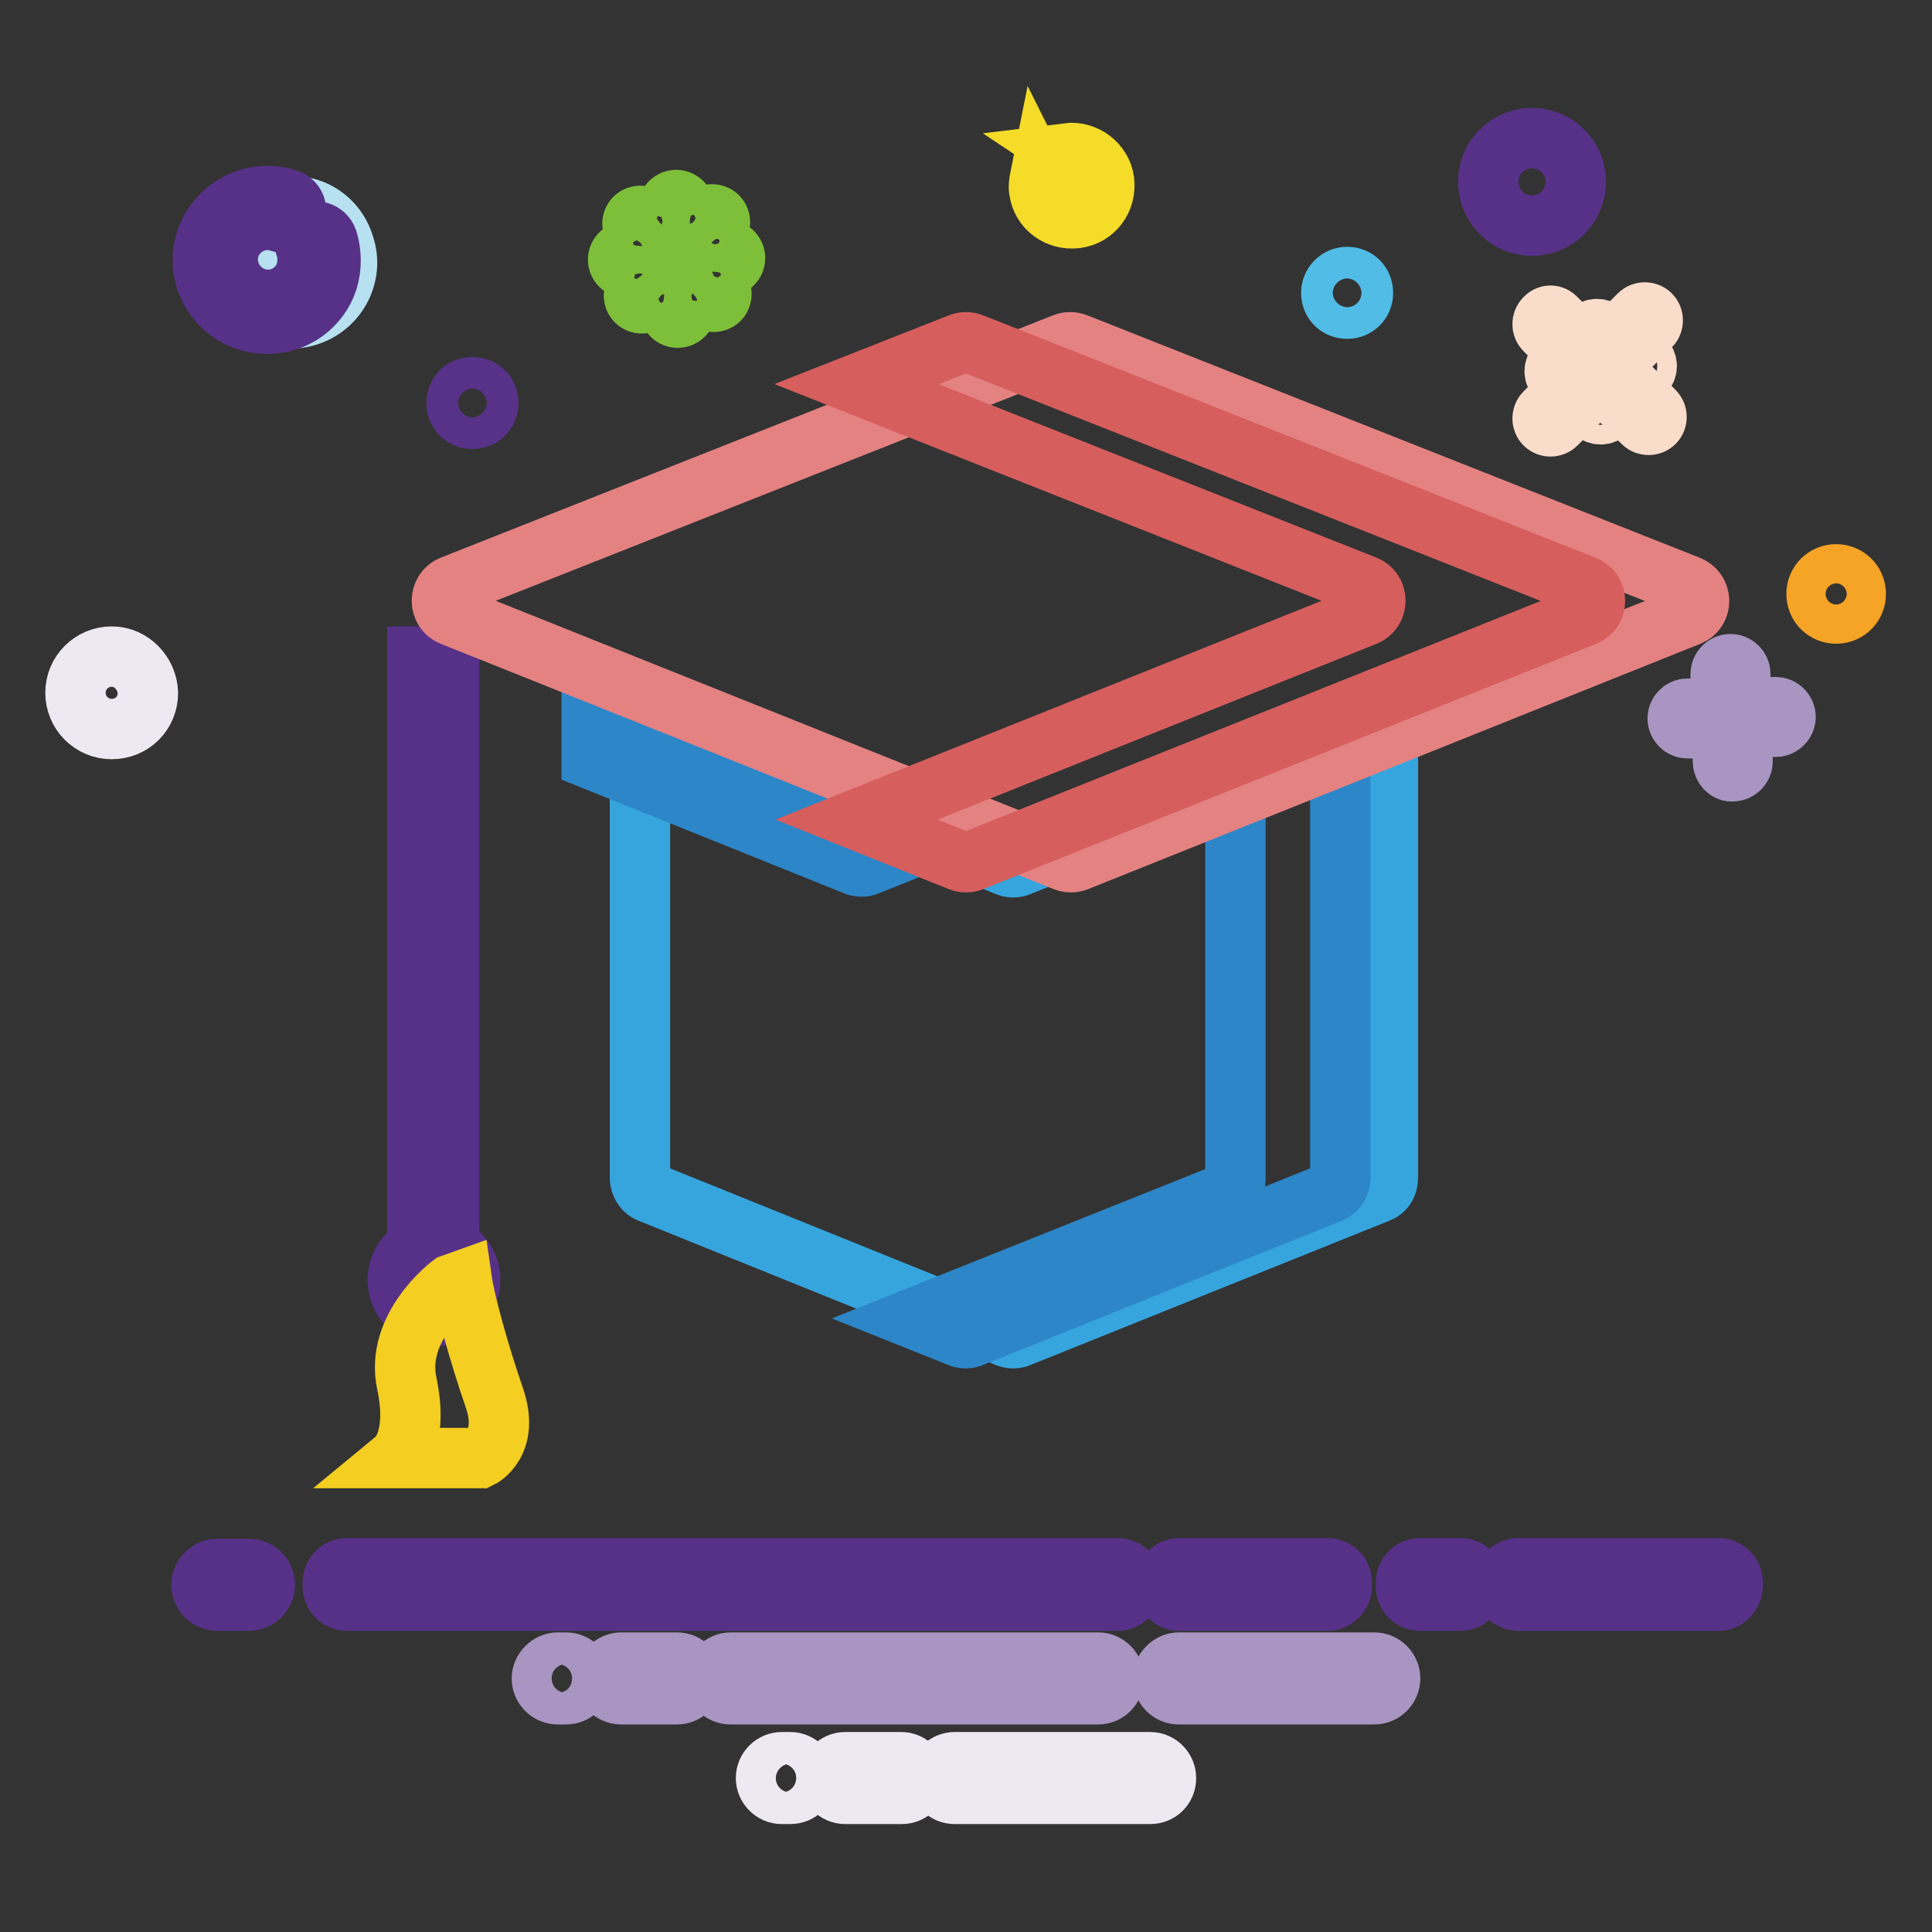 <?xml version="1.0" encoding="utf-8"?>
<!-- Svg Vector Icons : http://www.onlinewebfonts.com/icon -->
<!DOCTYPE svg PUBLIC "-//W3C//DTD SVG 1.1//EN" "http://www.w3.org/Graphics/SVG/1.1/DTD/svg11.dtd">
<svg version="1.1" xmlns="http://www.w3.org/2000/svg" xmlns:xlink="http://www.w3.org/1999/xlink" x="0px" y="0px" viewBox="0 0 256 256" enable-background="new 0 0 256 256" xml:space="preserve">
<rect x="0" y="0" width="256" height="256" fill="#333333" stroke="none"/>
<g> <path stroke-width="8" fill-opacity="0" stroke="#a995c1"  d="M145.5,224.5H96.8c-1.2,0-2.1-1-2.1-2.1s1-2.1,2.1-2.1h48.7c1.2,0,2.1,1,2.1,2.1S146.7,224.5,145.5,224.5z  M89.7,224.5h-7.4c-1.2,0-2.1-1-2.1-2.1s1-2.1,2.1-2.1h7.4c1.2,0,2.1,1,2.1,2.1S90.9,224.5,89.7,224.5z M182.1,224.5h-25.9 c-1.2,0-2.1-1-2.1-2.1s1-2.1,2.1-2.1h25.9c1.2,0,2.1,1,2.1,2.1S183.3,224.5,182.1,224.5z M75,224.5h-1.1c-1.2,0-2.1-1-2.1-2.1 s1-2.1,2.1-2.1H75c1.2,0,2.1,1,2.1,2.1S76.2,224.5,75,224.5z"/> <path stroke-width="8" fill-opacity="0" stroke="#ede9f3"  d="M119.5,237.7H112c-1.2,0-2.1-1-2.1-2.1c0-1.2,1-2.1,2.1-2.1h7.4c1.2,0,2.1,1,2.1,2.1 C121.6,236.8,120.6,237.7,119.5,237.7z M152.4,237.7h-25.9c-1.2,0-2.1-1-2.1-2.1c0-1.2,1-2.1,2.1-2.1h25.9c1.2,0,2.1,1,2.1,2.1 C154.5,236.8,153.6,237.7,152.4,237.7z M104.7,237.7h-1.1c-1.2,0-2.1-1-2.1-2.1c0-1.2,1-2.1,2.1-2.1h1.1c1.2,0,2.1,1,2.1,2.1 C106.8,236.8,105.9,237.7,104.7,237.7z"/> <path stroke-width="8" fill-opacity="0" stroke="#b7e1f1"  d="M36.4,27.7c-1,0.3-1.9,0.8-2.6,1.5c1,0.3,1.8,1.1,2.1,2.1c0.6,1.7-0.4,3.5-2.1,4.1 c-0.9,0.3-1.8,0.2-2.5-0.2c0,0.6,0.2,1.2,0.3,1.9c1.3,3.9,5.5,6,9.3,4.7c3.9-1.3,6-5.5,4.7-9.3C44.4,28.5,40.3,26.4,36.4,27.7z"/> <path stroke-width="8" fill-opacity="0" stroke="#573188"  d="M40.5,32.8c0.3,0.7,0.3,1.6,0.2,2.4c-0.3,2.4-2.3,4.3-4.7,4.5c-3.3,0.3-6.1-2.5-5.8-5.8 c0.2-2.4,2.1-4.3,4.4-4.7c0.8-0.1,1.7-0.1,2.4,0.2c0.6,0.2,1.1,0.1,1.6-0.3l0.1-0.1c0.9-0.8,0.6-2.2-0.6-2.6 c-1-0.3-2.1-0.5-3.3-0.4c-4.2,0.3-7.6,3.7-7.9,7.9c-0.3,5.4,4.3,9.7,9.8,8.9c3.6-0.5,6.5-3.4,7-6.9c0.2-1.4,0.1-2.8-0.3-4.1 c-0.4-1.1-1.7-1.5-2.6-0.7C40.5,31.5,40.3,32.2,40.5,32.8z"/> <path stroke-width="8" fill-opacity="0" stroke="#51bce6"  d="M176.4,38.8c0,1.2,0.9,2.1,2.1,2.1c1.2,0,2.1-0.9,2.1-2.1c0-1.2-0.9-2.1-2.1-2.1 C177.3,36.7,176.4,37.7,176.4,38.8z"/> <path stroke-width="8" fill-opacity="0" stroke="#573288"  d="M60.5,53.4c0,1.2,0.9,2.1,2.1,2.1s2.1-0.9,2.1-2.1s-0.9-2.1-2.1-2.1S60.5,52.2,60.5,53.4z"/> <path stroke-width="8" fill-opacity="0" stroke="#f5a426"  d="M240.7,78.7c0,1.5,1.2,2.6,2.6,2.6c1.5,0,2.6-1.2,2.6-2.6c0-1.5-1.2-2.6-2.6-2.6 C241.9,76.1,240.7,77.2,240.7,78.7z"/> <path stroke-width="8" fill-opacity="0" stroke="#f4dc28"  d="M141.4,20.3L141.4,20.3c0.6,0.4,1.1,1,1.2,1.8c0.2,1.4-0.8,2.7-2.2,2.9c-1.1,0.2-2.1-0.4-2.6-1.4 c-0.1,0.5-0.2,1.1-0.1,1.6c0.3,2.4,2.5,4,4.9,3.7c2.4-0.3,4-2.5,3.7-4.9C146,21.7,143.8,20,141.4,20.3z"/> <path stroke-width="8" fill-opacity="0" stroke="#573188"  d="M203,18.3c-3.2,0-5.8,2.6-5.8,5.8c0,3.2,2.6,5.8,5.8,5.8c3.2,0,5.8-2.6,5.8-5.8 C208.8,20.9,206.2,18.3,203,18.3z M203,26.2c-1.2,0-2.1-1-2.1-2.1c0-1.2,1-2.1,2.1-2.1c1.2,0,2.1,1,2.1,2.1 C205.1,25.3,204.1,26.2,203,26.2z"/> <path stroke-width="8" fill-opacity="0" stroke="#ede9f3"  d="M14.8,87c-2.6,0-4.8,2.1-4.8,4.8c0,2.6,2.1,4.8,4.8,4.8s4.8-2.1,4.8-4.8C19.5,89.2,17.4,87,14.8,87z  M14.8,93.6c-1,0-1.7-0.8-1.7-1.7s0.8-1.7,1.7-1.7s1.7,0.8,1.7,1.7C16.5,92.8,15.7,93.6,14.8,93.6z"/> <path stroke-width="8" fill-opacity="0" stroke="#a995c1"  d="M223.6,93.9h3.7c0.7,0,1.3,0.6,1.3,1.3s-0.6,1.3-1.3,1.3h-3.7c-0.7,0-1.3-0.6-1.3-1.3 S222.9,93.9,223.6,93.9z M228.3,100.9v-3.7c0-0.7,0.6-1.3,1.3-1.3c0.7,0,1.3,0.6,1.3,1.3v3.7c0,0.7-0.6,1.3-1.3,1.3 C228.9,102.3,228.3,101.6,228.3,100.9z M235.3,96.3h-3.7c-0.7,0-1.3-0.6-1.3-1.3s0.6-1.3,1.3-1.3h3.7c0.7,0,1.3,0.6,1.3,1.3 S236,96.3,235.3,96.3z M230.6,89.3V93c0,0.7-0.6,1.3-1.3,1.3c-0.7,0-1.3-0.6-1.3-1.3v-3.7c0-0.7,0.6-1.3,1.3-1.3 C230,88,230.6,88.6,230.6,89.3z"/> <path stroke-width="8" fill-opacity="0" stroke="#fadccb"  d="M206,49.2c0,0.7,0.6,1.3,1.3,1.3c0.7,0,1.3-0.6,1.3-1.3c0,0,0,0,0,0c0-0.7-0.6-1.3-1.3-1.3 S206,48.5,206,49.2C206,49.2,206,49.2,206,49.2z"/> <path stroke-width="8" fill-opacity="0" stroke="#fadccb"  d="M215.6,48.5c0,0.7,0.6,1.3,1.3,1.3c0.7,0,1.3-0.6,1.3-1.3c0,0,0,0,0,0c0-0.7-0.6-1.3-1.3-1.3 C216.1,47.2,215.6,47.8,215.6,48.5C215.6,48.5,215.6,48.5,215.6,48.5z"/> <path stroke-width="8" fill-opacity="0" stroke="#fadccb"  d="M210.3,44.9c0,0.7,0.6,1.3,1.3,1.3c0.7,0,1.3-0.6,1.3-1.3c0,0,0,0,0,0c0-0.7-0.6-1.3-1.3-1.3 C210.9,43.6,210.3,44.2,210.3,44.9C210.3,44.9,210.3,44.9,210.3,44.9z"/> <path stroke-width="8" fill-opacity="0" stroke="#fadccb"  d="M210.8,53.6c0,0.7,0.6,1.3,1.3,1.3c0.7,0,1.3-0.6,1.3-1.3c0,0,0,0,0,0c0-0.7-0.6-1.3-1.3-1.3 C211.3,52.3,210.8,52.9,210.8,53.6C210.8,53.6,210.8,53.6,210.8,53.6z"/> <path stroke-width="8" fill-opacity="0" stroke="#fadccb"  d="M206.2,42.2l3.9,3.9c0.4,0.4,0.4,1.1,0,1.5c-0.4,0.4-1.1,0.4-1.5,0l-3.9-3.9c-0.4-0.4-0.4-1.1,0-1.5 C205.1,41.7,205.8,41.7,206.2,42.2z M204.7,54.7l3.9-3.9c0.4-0.4,1.1-0.4,1.5,0s0.4,1.1,0,1.5l-3.9,3.9c-0.4,0.4-1.1,0.4-1.5,0 C204.3,55.8,204.3,55.1,204.7,54.7z M217.7,56l-3.9-3.9c-0.4-0.4-0.4-1.1,0-1.5c0.4-0.4,1.1-0.4,1.5,0l3.9,3.9 c0.4,0.4,0.4,1.1,0,1.5C218.8,56.4,218.1,56.4,217.7,56z M218.7,43.2l-3.9,3.9c-0.4,0.4-1.1,0.4-1.5,0c-0.4-0.4-0.4-1.1,0-1.5 l3.9-3.9c0.4-0.4,1.1-0.4,1.5,0C219.1,42.1,219.1,42.8,218.7,43.2z"/> <path stroke-width="8" fill-opacity="0" stroke="#7ebf3a"  d="M86,32.3l-1.9-1.9c-0.4-0.4-0.4-1.1,0-1.5c0.4-0.4,1.1-0.4,1.5,0l1.9,1.9c0.4,0.4,0.4,1.1,0,1.5 C87.1,32.7,86.4,32.7,86,32.3z M85.7,35.5H83c-0.6,0-1.1-0.5-1.1-1.1c0-0.6,0.5-1.1,1.1-1.1h2.6c0.6,0,1.1,0.5,1.1,1.1 C86.7,35,86.3,35.5,85.7,35.5z M87.7,38l-1.9,1.9c-0.4,0.4-1.1,0.4-1.5,0c-0.4-0.4-0.4-1.1,0-1.5l1.9-1.9c0.4-0.4,1.1-0.4,1.5,0 C88.1,36.9,88.1,37.6,87.7,38z M90.9,38.3V41c0,0.6-0.5,1.1-1.1,1.1c-0.6,0-1.1-0.5-1.1-1.1v-2.6c0-0.6,0.5-1.1,1.1-1.1 C90.4,37.3,90.9,37.7,90.9,38.3z M93.4,36.3l1.9,1.9c0.4,0.4,0.4,1.1,0,1.5s-1.1,0.4-1.5,0l-1.9-1.9c-0.4-0.4-0.4-1.1,0-1.5 C92.3,35.8,93,35.8,93.4,36.3z M93.7,33.1h2.6c0.6,0,1.1,0.5,1.1,1.1c0,0.6-0.5,1.1-1.1,1.1h-2.6c-0.6,0-1.1-0.5-1.1-1.1 C92.7,33.5,93.2,33.1,93.7,33.1z M91.7,30.6l1.9-1.9c0.4-0.4,1.1-0.4,1.5,0c0.4,0.4,0.4,1.1,0,1.5l-1.9,1.9c-0.4,0.4-1.1,0.4-1.5,0 S91.3,31,91.7,30.6z M88.5,30.2v-2.6c0-0.6,0.5-1.1,1.1-1.1s1.1,0.5,1.1,1.1v2.6c0,0.6-0.5,1.1-1.1,1.1S88.5,30.8,88.5,30.2z"/> <path stroke-width="8" fill-opacity="0" stroke="#36a5de"  d="M182.7,158l-47.5,19.1c-0.6,0.3-1.3,0.3-1.9,0L86,158c-0.7-0.3-1.2-1.1-1.2-1.9V95l48.5,19.7 c0.6,0.3,1.3,0.3,1.9,0L183.9,95v61.1C183.9,156.9,183.5,157.7,182.7,158z"/> <path stroke-width="8" fill-opacity="0" stroke="#2c86c8"  d="M113.2,114.6c0.6,0.3,1.3,0.3,1.9,0l6-2.4L78.4,95v5.6L113.2,114.6z M163.7,100.6v55.6 c0,0.8-0.5,1.5-1.2,1.9L121,174.7l6,2.4c0.6,0.3,1.3,0.3,1.9,0l47.5-19.1c0.7-0.3,1.2-1.1,1.2-1.9V95L163.7,100.6z"/> <path stroke-width="8" fill-opacity="0" stroke="#573188"  d="M55.3,87h4.2v79.4h-4.2V87z"/> <path stroke-width="8" fill-opacity="0" stroke="#573188"  d="M52.7,169.6c0,2.6,2.1,4.8,4.8,4.8c2.6,0,4.8-2.1,4.8-4.8c0-2.6-2.1-4.8-4.8-4.8 C54.8,164.8,52.7,167,52.7,169.6z"/> <path stroke-width="8" fill-opacity="0" stroke="#573188"  d="M148.1,212.1H46c-1,0-1.9-0.8-1.9-1.9v-0.5c0-1,0.8-1.9,1.9-1.9h102.1c1,0,1.9,0.8,1.9,1.9v0.5 C150,211.2,149.1,212.1,148.1,212.1z M227.7,212.1h-26.5c-1,0-1.9-0.8-1.9-1.9v-0.5c0-1,0.8-1.9,1.9-1.9h26.5c1,0,1.9,0.8,1.9,1.9 v0.5C229.5,211.2,228.7,212.1,227.7,212.1z M175.9,212.1h-19.6c-1,0-1.9-0.8-1.9-1.9v-0.5c0-1,0.8-1.9,1.9-1.9h19.6 c1,0,1.9,0.8,1.9,1.9v0.5C177.8,211.2,176.9,212.1,175.9,212.1z M33,212.1h-4.2c-1.2,0-2.1-1-2.1-2.1c0-1.2,1-2.1,2.1-2.1H33 c1.2,0,2.1,1,2.1,2.1C35.1,211.1,34.1,212.1,33,212.1z M193.5,212.1h-5.3c-1,0-1.9-0.8-1.9-1.9v-0.5c0-1,0.8-1.9,1.9-1.9h5.3 c1,0,1.9,0.8,1.9,1.9v0.5C195.4,211.2,194.5,212.1,193.5,212.1z"/> <path stroke-width="8" fill-opacity="0" stroke="#e48282"  d="M223.8,81.6l-81.1,32.5c-0.5,0.2-1.1,0.2-1.6,0L59.9,81.6c-1.8-0.7-1.8-3.3,0-4L141,45.5 c0.5-0.2,1.1-0.2,1.6,0l81.1,32.1C225.6,78.3,225.6,80.9,223.8,81.6z"/> <path stroke-width="8" fill-opacity="0" stroke="#d65e5d"  d="M209.9,77.6l-81.1-32.1c-0.5-0.2-1.1-0.2-1.6,0l-13.7,5.4l67.4,26.7c1.8,0.7,1.8,3.3,0,4l-67.4,27l13.7,5.5 c0.5,0.2,1.1,0.2,1.6,0L210,81.6C211.8,80.9,211.8,78.3,209.9,77.6L209.9,77.6z"/> <path stroke-width="8" fill-opacity="0" stroke="#f4ce21"  d="M59.8,170.2c0,0-7.5,5.6-5.9,13.1c1.6,7.5-1.3,9.9-1.3,9.9h11c0,0,4-1.9,1.9-8c-2.1-6.1-3.9-12.7-4.3-15.5 L59.8,170.2z"/></g>
</svg>